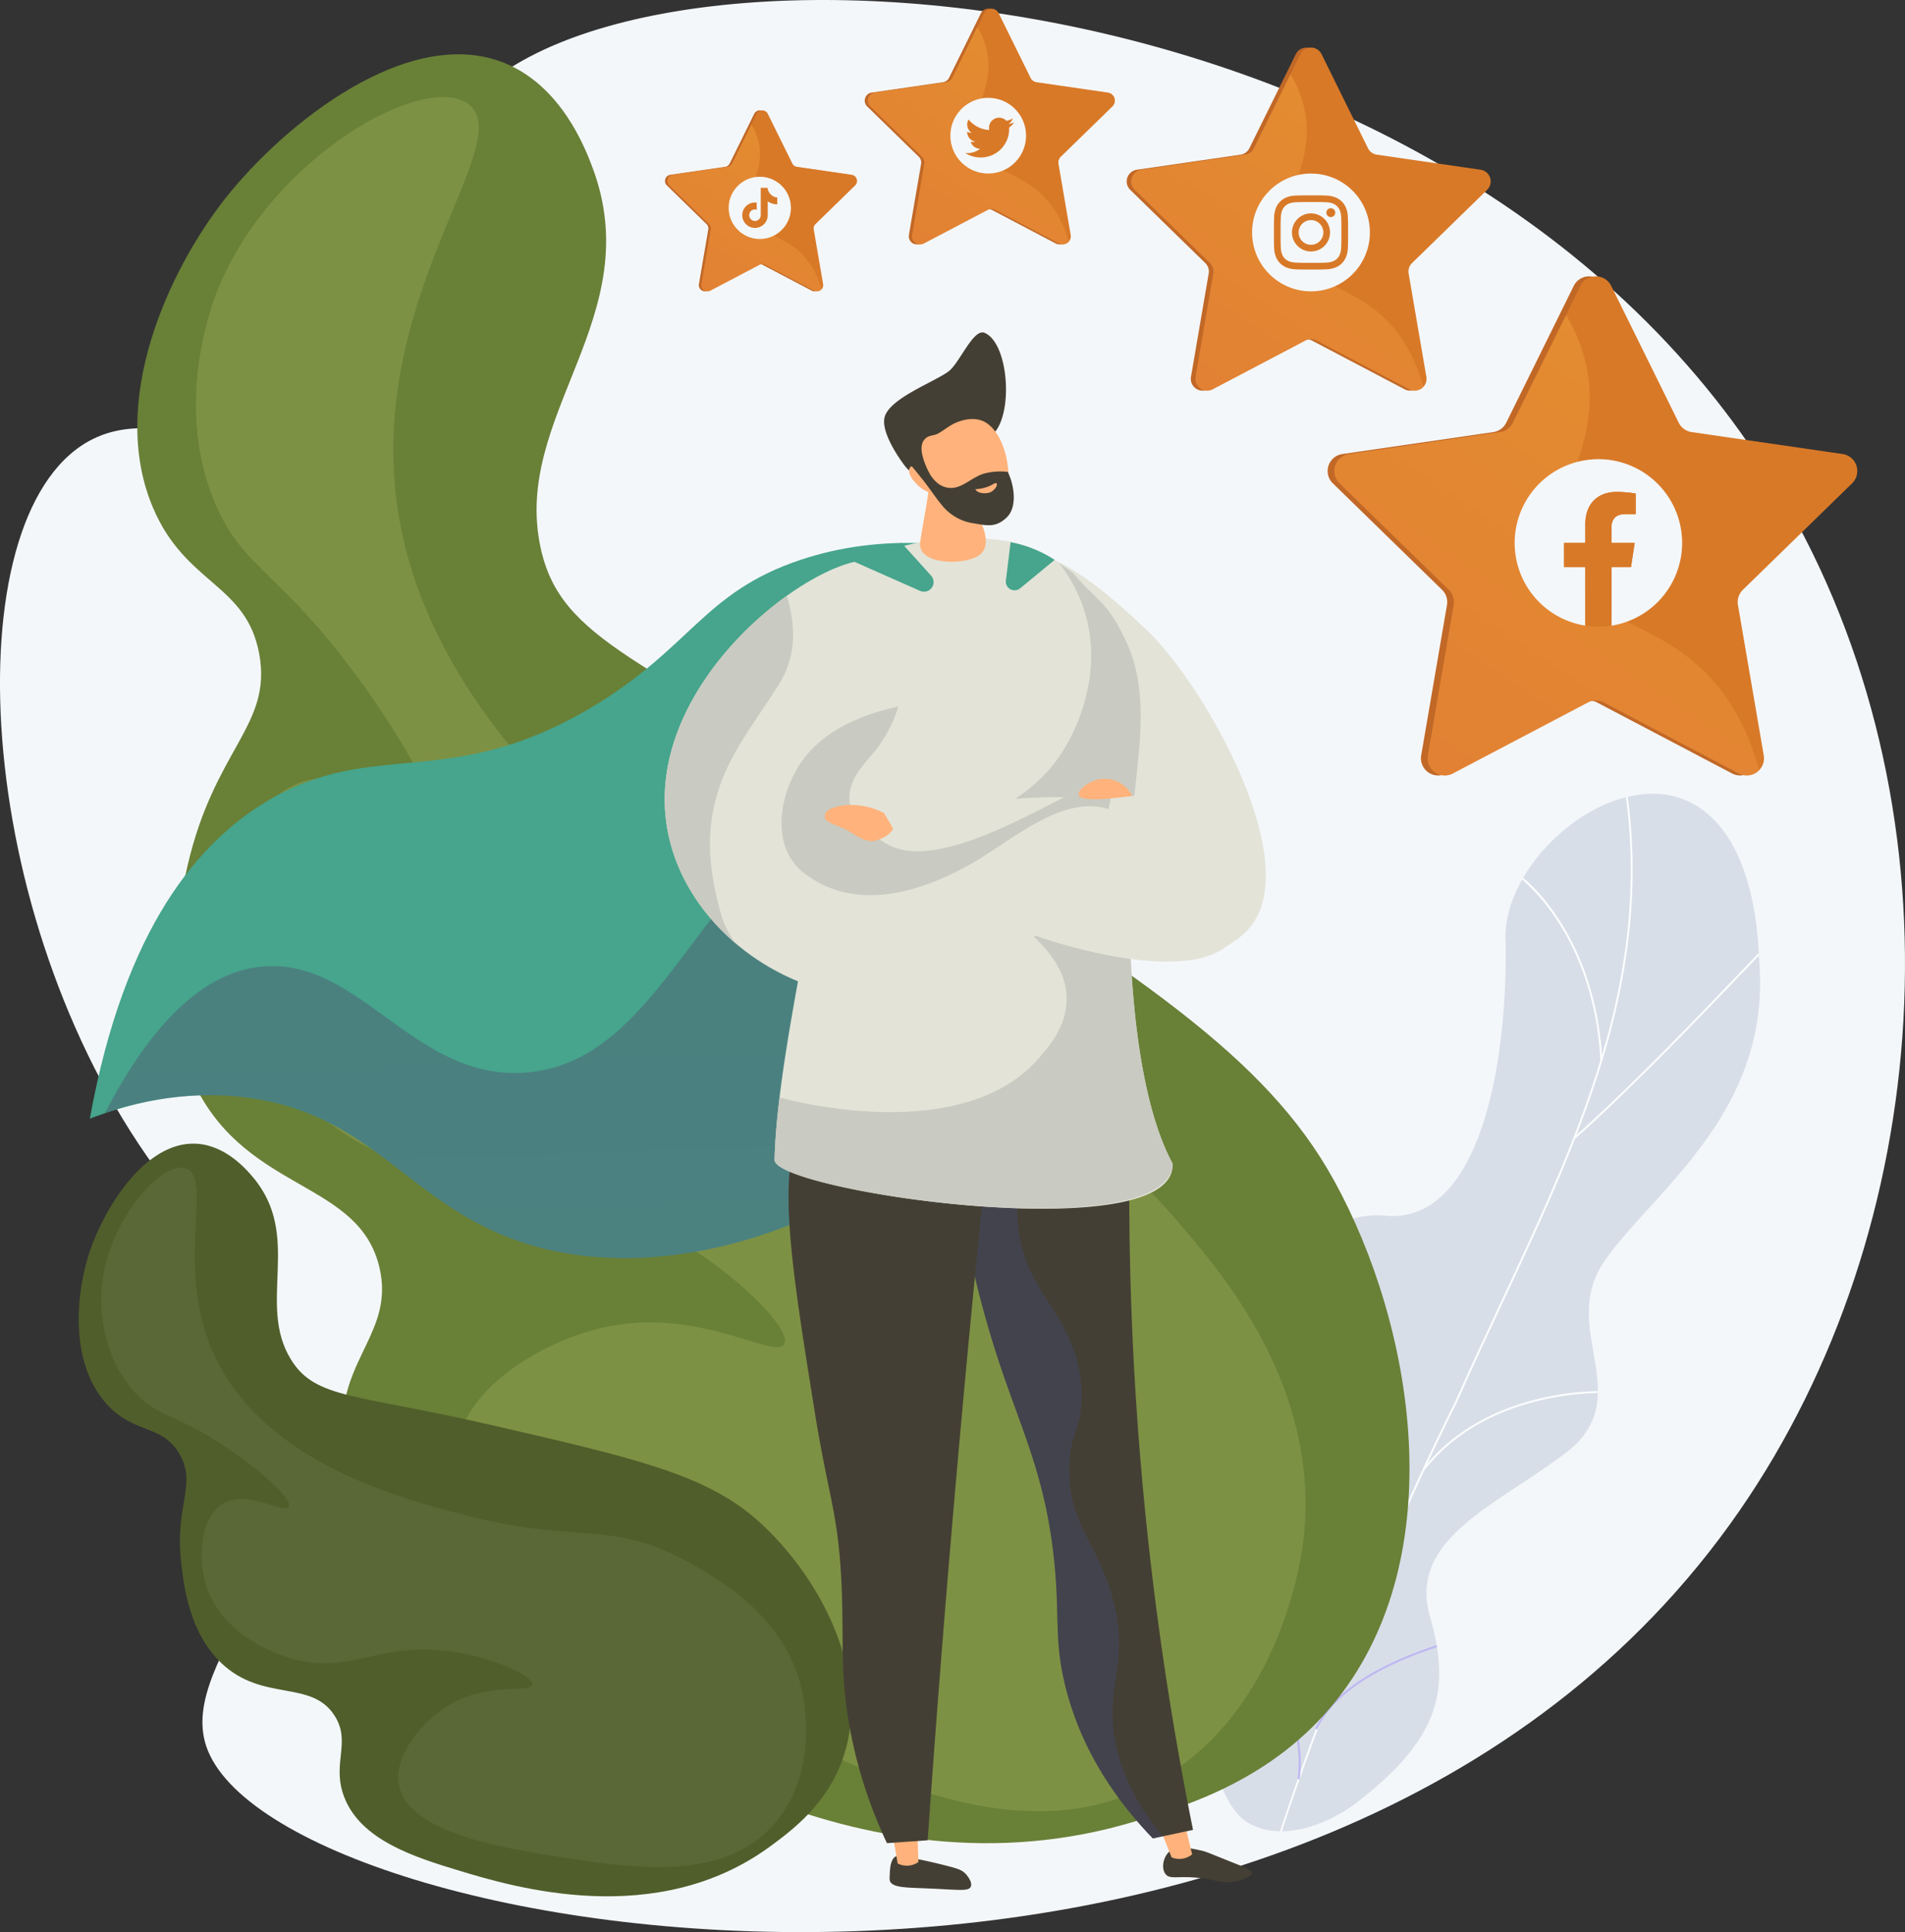 <svg xmlns="http://www.w3.org/2000/svg" xmlns:xlink="http://www.w3.org/1999/xlink" width="503.222" height="510.297" viewBox="0 0 503.222 510.297">
  <rect x="0" y="0" width="503.222" height="510.297" fill="#333333" stroke="none"/>
  <defs>
    <clipPath id="clip-path">
      <path id="Path_9853" data-name="Path 9853" d="M2266.768,1872.382c-8.95,6.347-20.549,9.463-28.319,4.309-5.881-3.9-9.234-15.853-9.388-22.624a40.672,40.672,0,0,1,13.743-29.775c28.407-24.649,14.031-51.171,10.766-66.307-5.456-21.422,1.065-43.248,22.037-41.267,23.31,1.743,31.761-36.225,31.41-71.65-1.373-17.409,17-36.322,33.573-39.278,16.966-3.43,32.138,9.1,33.4,43.635,3.246,40.187-28.09,60.748-40.9,79.3-12.6,18.212,10.011,36.568-11.474,51.566-18.162,13.429-40.14,22.1-34.656,42.089C2292.676,1842.18,2289.6,1855.034,2266.768,1872.382Z" transform="translate(-2229.056 -1605.244)" fill="#d8dee8"/>
    </clipPath>
    <linearGradient id="linear-gradient" x1="0.98" y1="-0.127" x2="-0.236" y2="1.862" gradientUnits="objectBoundingBox">
      <stop offset="0" stop-color="#ffc444"/>
      <stop offset="0.996" stop-color="#f36f56"/>
    </linearGradient>
    <linearGradient id="linear-gradient-5" x1="0.222" y1="-4.198" x2="0.697" y2="3.703" gradientUnits="objectBoundingBox">
      <stop offset="0" stop-color="#311944"/>
      <stop offset="1" stop-color="#6b3976"/>
    </linearGradient>
    <linearGradient id="linear-gradient-6" x1="2.381" y1="0.753" x2="1.325" y2="0.079" gradientUnits="objectBoundingBox">
      <stop offset="0.004" stop-color="#26264f"/>
      <stop offset="1" stop-color="#444b8c"/>
    </linearGradient>
  </defs>
  <g id="Group_7798" data-name="Group 7798" transform="translate(-474.41 -455)">
    <g id="Personal_brand" data-name="Personal brand" transform="translate(474.41 455)">
      <path id="Path_9844" data-name="Path 9844" d="M595.381,485.671c-16.9,24.637,2.916,64.58-22.163,83.109-24.412,18.037-54.4-11.528-77.408,4-34.129,23.032-27.9,128.421,22,193.9,15.006,19.692,27.545,27.355,33.1,49.626,11.924,47.821-29.984,76.269-22.009,99.92,17.957,53.255,294.124,97.942,404.934-62.107,51.753-74.75,59.5-182.689,13.257-264.669C863.538,441.314,633.3,430.39,595.381,485.671Z" transform="translate(-474.41 -455)" fill="#f4f7fa"/>
      <g id="Group_7771" data-name="Group 7771" transform="translate(319.782 209.631)">
        <g id="Group_7770" data-name="Group 7770" style="mix-blend-mode: soft-light;isolation: isolate">
          <path id="Path_9845" data-name="Path 9845" d="M2266.768,1872.382c-8.95,6.347-20.549,9.463-28.319,4.309-5.881-3.9-9.234-15.853-9.388-22.624a40.672,40.672,0,0,1,13.743-29.775c28.407-24.649,14.031-51.171,10.766-66.307-5.456-21.422,1.065-43.248,22.037-41.267,23.31,1.743,31.761-36.225,31.41-71.65-1.373-17.409,17-36.322,33.573-39.278,16.966-3.43,32.138,9.1,33.4,43.635,3.246,40.187-28.09,60.748-40.9,79.3-12.6,18.212,10.011,36.568-11.474,51.566-18.162,13.429-40.14,22.1-34.656,42.089C2292.676,1842.18,2289.6,1855.034,2266.768,1872.382Z" transform="translate(-2229.056 -1605.244)" fill="#d8dee8"/>
          <g id="Group_7769" data-name="Group 7769" clip-path="url(#clip-path)">
            <g id="Group_7768" data-name="Group 7768" transform="translate(10.476 -9.534)">
              <path id="Path_9846" data-name="Path 9846" d="M2329.977,1836.7l-.493-.063c.025-.261,19.587-60.289,46.365-113.732,3.817-8.646,7.887-17.341,11.823-25.75,10.54-22.517,21.438-45.8,28-69.457,7.339-26.442,8.458-50.864,3.422-74.66l.486-.1c5.054,23.876,3.932,48.375-3.429,74.9-6.577,23.7-17.483,47-28.031,69.535-3.935,8.406-8,17.1-11.823,25.75C2350.937,1773.731,2330.358,1834.847,2329.977,1836.7Z" transform="translate(-2321.657 -1552.933)" fill="#fcfdfe"/>
              <path id="Path_9847" data-name="Path 9847" d="M2756.15,1864.58l-.331-.371c15.557-13.868,34.69-33.9,44.971-44.668,8.256-8.645,8.313-8.639,8.6-8.562l-.13.48.065-.24.075.231c-.392.209-3.858,3.839-8.248,8.434C2790.865,1830.654,2771.722,1850.7,2756.15,1864.58Z" transform="translate(-2670.293 -1763.94)" fill="#fcfdfe"/>
              <path id="Path_9848" data-name="Path 9848" d="M2689.682,1767.152c-.92-17.967-6.94-30.377-11.829-37.625-5.405-8.014-10.763-11.821-11.337-11.952l.041-.175-.15-.288c.134-.07.28-.033.607.154,4.486,2.567,21.564,18.554,23.166,49.862Z" transform="translate(-2597.176 -1687.162)" fill="#fcfdfe"/>
              <path id="Path_9849" data-name="Path 9849" d="M2397.034,2294.891l-.526-.122c3.765-16.2,1.888-34.276-5.578-53.731a153.657,153.657,0,0,0-15.692-30.026c-.472-.709-.639-.96-.688-1.073l.493-.218c.037.081.3.482.644.991a154.194,154.194,0,0,1,15.747,30.132C2398.939,2260.4,2400.824,2278.586,2397.034,2294.891Z" transform="translate(-2358.509 -2090.021)" fill="#beb8f2"/>
              <path id="Path_9850" data-name="Path 9850" d="M2537.258,2491.771l-.391-.307c17.557-22.428,49.164-20.624,49.419-20.524l.158.252-.2.224-.053-.24-.048.239C2585.852,2471.369,2554.614,2469.6,2537.258,2491.771Zm48.884-20.841.053.242Z" transform="translate(-2491.245 -2303.575)" fill="#fcfdfe"/>
              <path id="Path_9851" data-name="Path 9851" d="M2299.581,2854.85l-.532-.079c1.051-7.116-.16-19.577-11.9-38.535-.641-1.034-.641-1.034-.6-1.18l.522.135-.261-.067.256-.075c.032.077.269.46.544.9C2299.433,2835.049,2300.646,2847.645,2299.581,2854.85Z" transform="translate(-2286.537 -2585.029)" fill="#beb8f2"/>
              <path id="Path_9852" data-name="Path 9852" d="M2381.344,2857.051l-.5-.206c2.176-5.265,9.555-15.237,34.52-22.868.346-.1.567-.173.647-.2l.192.5c-.084.032-.317.1-.681.215C2390.771,2842.058,2383.484,2851.873,2381.344,2857.051Z" transform="translate(-2363.659 -2600.342)" fill="#beb8f2"/>
            </g>
          </g>
        </g>
      </g>
      <g id="Group_7772" data-name="Group 7772" transform="translate(36.27 14.34)">
        <path id="Path_9854" data-name="Path 9854" d="M936.986,1000.4c13.645-4.12,36.617-11.056,53.336-32.161,30.4-38.37,20.394-98.665-.736-137.056-18.149-32.976-51.82-54.449-119.161-97.394-63.422-40.447-85.1-45.132-90.459-69.753-7.647-35.1,28.667-61.091,13.606-100.7-1.807-4.753-8.014-21.078-22.9-27.253-25.484-10.571-58.518,16.021-74,35.658-14.931,18.942-31.046,53.638-19.079,81.752,8.67,20.369,24.716,19.979,28.065,38.7,3.37,18.838-11.857,24.915-18.983,55.883-2.847,12.372-8.561,37.206,2.332,58.616,14.085,27.684,43.184,24.584,48.422,47.589,3.784,16.621-10.171,23.675-9.914,42.909.339,25.322,24.938,43.951,45.616,59.181C797.481,974.306,863.171,1022.689,936.986,1000.4Z" transform="translate(-673.425 -533.682)" fill="#698037"/>
        <path id="Path_9855" data-name="Path 9855" d="M830.317,597.481c13.543,10.083-27.885,51.7-18.4,108.7,10.2,61.324,73.117,103.036,102.192,122.313,49.606,32.889,71.365,26.957,102.805,63.229,12.444,14.356,38.367,44.263,34.068,84.468-.4,3.735-5.474,45.313-38.265,64.01-37.193,21.208-81.767-3.146-120.174-24.13-23.207-12.68-69.568-38.01-65.317-64.067,2.6-15.929,23.511-28.462,40.482-31.735,24.223-4.671,43.736,8.882,46.041,4.773,2.077-3.7-11.755-18.259-31.011-29.334-38.516-22.153-59.352-7.726-87.827-28.1-3.452-2.469-30.516-22.434-30.121-51.538.227-16.785,9.6-37.048,23.258-40.033,15.453-3.376,29.731,16.8,33.4,13.629,3.505-3.036-7.42-23.332-21.147-41.814-20.17-27.156-29.583-27.767-36.83-44.783-11.056-25.961-1-52.384.5-56.162C778.012,611.507,818.739,588.86,830.317,597.481Z" transform="translate(-742.866 -584.353)" fill="#7d9144"/>
      </g>
      <g id="Group_7773" data-name="Group 7773" transform="translate(20.792 302.045)">
        <path id="Path_9856" data-name="Path 9856" d="M771.263,2297.851c5.577-4.108,14.965-11.023,19.184-23.409,7.67-22.516-6.727-48.494-22.651-62.631-13.679-12.144-32.591-16.492-70.415-25.191-35.623-8.193-46.31-6.809-52.774-17.209-9.216-14.825,3.179-32.638-10.166-48.322-1.6-1.882-7.1-8.346-14.923-8.749-13.389-.691-24.184,16.863-28.074,28.374-3.752,11.1-5.481,29.613,4.575,40.536,7.286,7.914,14.569,5.123,19.151,13.15,4.61,8.076-1.372,13.337.407,28.677.711,6.128,2.138,18.429,10.611,26.458,10.956,10.382,23.775,4.225,29.918,13.9,4.439,6.994-.8,12.5,2.447,21.26,4.278,11.538,18.574,16.063,30.521,19.669C703.142,2308.616,741.1,2320.073,771.263,2297.851Z" transform="translate(-588.497 -2112.32)" fill="#505e2b"/>
        <path id="Path_9857" data-name="Path 9857" d="M643.391,2147.362c7.842,2.412-4.349,28.213,9.272,52.765,14.655,26.416,50.253,35.271,66.7,39.363,28.067,6.982,37.064.723,57.364,12.212,8.034,4.547,24.773,14.019,29.35,33.127.425,1.775,4.871,21.638-7.1,35.537-13.576,15.766-37.95,11.872-58.951,8.518-12.69-2.027-38.04-6.076-40.337-18.7-1.4-7.716,6.13-16.86,13.368-21.121,10.33-6.083,21.471-3.054,21.857-5.311.348-2.033-8.355-6.446-18.975-8.382-21.241-3.872-28.432,6.126-44.787,1.434-1.982-.569-17.624-5.3-22.182-18.693-2.629-7.722-1.639-18.524,4.131-22.115,6.525-4.062,16.348,2.853,17.51.8,1.11-1.961-7.2-9.475-16.49-15.7-13.656-9.149-18.066-7.9-24.154-14.508-9.288-10.086-8.988-23.821-8.917-25.794C621.727,2162.3,636.686,2145.3,643.391,2147.362Z" transform="translate(-615.107 -2140.836)" fill="#fff" opacity="0.06" style="mix-blend-mode: screen;isolation: isolate"/>
      </g>
      <g id="Group_7782" data-name="Group 7782" transform="translate(175.661 2.288)">
        <g id="Group_7775" data-name="Group 7775" transform="translate(175.037 70.691)">
          <path id="Path_9858" data-name="Path 9858" d="M2471.833,857.969l17.832,36.132a4.535,4.535,0,0,0,3.415,2.481l39.874,5.794a4.536,4.536,0,0,1,2.514,7.737l-28.853,28.125a4.535,4.535,0,0,0-1.3,4.015l6.811,39.713a4.536,4.536,0,0,1-6.581,4.781L2469.877,968a4.536,4.536,0,0,0-4.221,0l-35.664,18.75a4.536,4.536,0,0,1-6.581-4.781l6.811-39.713a4.534,4.534,0,0,0-1.3-4.015l-28.853-28.125a4.536,4.536,0,0,1,2.514-7.737l39.874-5.794a4.535,4.535,0,0,0,3.415-2.481l17.832-36.132A4.536,4.536,0,0,1,2471.833,857.969Z" transform="translate(-2398.689 -855.441)" fill="#c16827"/>
          <path id="Path_9859" data-name="Path 9859" d="M2481.55,857.969l17.832,36.132a4.535,4.535,0,0,0,3.415,2.481l39.874,5.794a4.536,4.536,0,0,1,2.514,7.737l-28.853,28.125a4.536,4.536,0,0,0-1.3,4.015l6.812,39.713a4.536,4.536,0,0,1-6.581,4.781L2479.593,968a4.536,4.536,0,0,0-4.221,0l-35.664,18.75a4.536,4.536,0,0,1-6.581-4.781l6.811-39.713a4.536,4.536,0,0,0-1.3-4.015l-28.853-28.125a4.536,4.536,0,0,1,2.514-7.737l39.874-5.794a4.535,4.535,0,0,0,3.415-2.481l17.832-36.132A4.536,4.536,0,0,1,2481.55,857.969Z" transform="translate(-2406.634 -855.441)" fill="#d87928"/>
          <g id="Group_7774" data-name="Group 7774" transform="translate(1.771 10.218)" opacity="0.3" style="mix-blend-mode: multiply;isolation: isolate">
            <path id="Path_9860" data-name="Path 9860" d="M2505.573,1005.1c-13.686-13.014-29.1-12.289-35.326-27.328-6.974-16.852,7.876-28.648,5.332-49.323a43.279,43.279,0,0,0-5.959-16.944l-14.037,28.443a4.536,4.536,0,0,1-3.415,2.481l-39.874,5.794a4.535,4.535,0,0,0-2.514,7.736l28.853,28.125a4.536,4.536,0,0,1,1.3,4.015l-6.811,39.713a4.536,4.536,0,0,0,6.581,4.781l35.664-18.75a4.536,4.536,0,0,1,4.221,0l35.665,18.75a4.506,4.506,0,0,0,5.375-.866C2517.093,1018.766,2511.319,1010.562,2505.573,1005.1Z" transform="translate(-2408.405 -911.504)" fill="url(#linear-gradient)"/>
          </g>
        </g>
        <g id="Group_7777" data-name="Group 7777" transform="translate(121.96 10.289)">
          <path id="Path_9861" data-name="Path 9861" d="M2157.725,525.753l12.255,24.832a3.116,3.116,0,0,0,2.347,1.705l27.4,3.982a3.117,3.117,0,0,1,1.728,5.317l-19.829,19.329a3.117,3.117,0,0,0-.9,2.759l4.681,27.293a3.117,3.117,0,0,1-4.523,3.286l-24.51-12.886a3.118,3.118,0,0,0-2.9,0l-24.51,12.886a3.117,3.117,0,0,1-4.523-3.286l4.681-27.293a3.117,3.117,0,0,0-.9-2.759L2108.4,561.588a3.117,3.117,0,0,1,1.728-5.317l27.4-3.982a3.118,3.118,0,0,0,2.347-1.705l12.255-24.832A3.117,3.117,0,0,1,2157.725,525.753Z" transform="translate(-2107.457 -524.015)" fill="#c16827"/>
          <path id="Path_9862" data-name="Path 9862" d="M2164.4,525.753l12.255,24.832a3.116,3.116,0,0,0,2.347,1.705l27.4,3.982a3.117,3.117,0,0,1,1.728,5.317l-19.829,19.329a3.117,3.117,0,0,0-.9,2.759l4.681,27.293a3.117,3.117,0,0,1-4.523,3.286l-24.51-12.886a3.117,3.117,0,0,0-2.9,0l-24.51,12.886a3.117,3.117,0,0,1-4.523-3.286l4.681-27.293a3.117,3.117,0,0,0-.9-2.759l-19.829-19.329a3.117,3.117,0,0,1,1.728-5.317l27.4-3.982a3.116,3.116,0,0,0,2.347-1.705l12.255-24.832A3.117,3.117,0,0,1,2164.4,525.753Z" transform="translate(-2112.917 -524.015)" fill="#d87928"/>
          <g id="Group_7776" data-name="Group 7776" transform="translate(1.217 7.022)" opacity="0.3" style="mix-blend-mode: multiply;isolation: isolate">
            <path id="Path_9863" data-name="Path 9863" d="M2180.912,626.867c-9.406-8.944-20-8.445-24.278-18.781-4.793-11.581,5.413-19.688,3.664-33.9a29.743,29.743,0,0,0-4.1-11.644l-9.647,19.547a3.117,3.117,0,0,1-2.347,1.705l-27.4,3.982a3.117,3.117,0,0,0-1.728,5.317l19.829,19.329a3.118,3.118,0,0,1,.9,2.759l-4.681,27.292a3.117,3.117,0,0,0,4.523,3.286l24.51-12.886a3.118,3.118,0,0,1,2.9,0l24.51,12.886a3.1,3.1,0,0,0,3.694-.6C2188.828,636.26,2184.861,630.622,2180.912,626.867Z" transform="translate(-2114.134 -562.545)" fill="url(#linear-gradient)"/>
          </g>
        </g>
        <g id="Group_7779" data-name="Group 7779" transform="translate(52.76)">
          <path id="Path_9864" data-name="Path 9864" d="M1762.3,468.751l8.422,17.065a2.142,2.142,0,0,0,1.613,1.172l18.833,2.736a2.142,2.142,0,0,1,1.188,3.654l-13.627,13.283a2.142,2.142,0,0,0-.616,1.9l3.217,18.757a2.142,2.142,0,0,1-3.108,2.258l-16.844-8.856a2.143,2.143,0,0,0-1.994,0l-16.844,8.856a2.142,2.142,0,0,1-3.108-2.258l3.217-18.757a2.143,2.143,0,0,0-.616-1.9l-13.627-13.283a2.142,2.142,0,0,1,1.187-3.654l18.833-2.736a2.143,2.143,0,0,0,1.613-1.172l8.422-17.065A2.142,2.142,0,0,1,1762.3,468.751Z" transform="translate(-1727.757 -467.557)" fill="#c16827"/>
          <path id="Path_9865" data-name="Path 9865" d="M1766.893,468.751l8.422,17.065a2.143,2.143,0,0,0,1.613,1.172l18.833,2.736a2.142,2.142,0,0,1,1.187,3.654l-13.627,13.283a2.142,2.142,0,0,0-.616,1.9l3.217,18.757a2.142,2.142,0,0,1-3.108,2.258l-16.845-8.856a2.143,2.143,0,0,0-1.994,0l-16.844,8.856a2.142,2.142,0,0,1-3.108-2.258l3.217-18.757a2.142,2.142,0,0,0-.616-1.9L1733,493.379a2.142,2.142,0,0,1,1.187-3.654l18.833-2.736a2.142,2.142,0,0,0,1.613-1.172l8.422-17.065A2.142,2.142,0,0,1,1766.893,468.751Z" transform="translate(-1731.51 -467.557)" fill="#d87928"/>
          <g id="Group_7778" data-name="Group 7778" transform="translate(0.836 4.826)" opacity="0.3" style="mix-blend-mode: multiply;isolation: isolate">
            <path id="Path_9866" data-name="Path 9866" d="M1778.239,538.241c-6.464-6.146-13.745-5.8-16.685-12.907-3.294-7.959,3.72-13.531,2.519-23.3a20.44,20.44,0,0,0-2.815-8l-6.63,13.434a2.142,2.142,0,0,1-1.613,1.172l-18.833,2.736a2.142,2.142,0,0,0-1.187,3.654l13.627,13.284a2.142,2.142,0,0,1,.616,1.9l-3.217,18.757a2.142,2.142,0,0,0,3.108,2.258l16.844-8.856a2.143,2.143,0,0,1,1.994,0l16.845,8.856a2.128,2.128,0,0,0,2.538-.409A26.31,26.31,0,0,0,1778.239,538.241Z" transform="translate(-1732.346 -494.036)" fill="url(#linear-gradient)"/>
          </g>
        </g>
        <g id="Group_7781" data-name="Group 7781" transform="translate(0 26.859)">
          <path id="Path_9867" data-name="Path 9867" d="M1464.783,615.849l6.466,13.1a1.644,1.644,0,0,0,1.238.9l14.458,2.1a1.644,1.644,0,0,1,.911,2.805l-10.462,10.2a1.645,1.645,0,0,0-.473,1.456l2.47,14.4a1.645,1.645,0,0,1-2.386,1.734l-12.931-6.8a1.645,1.645,0,0,0-1.531,0l-12.931,6.8a1.645,1.645,0,0,1-2.386-1.734l2.47-14.4a1.644,1.644,0,0,0-.473-1.456l-10.462-10.2a1.645,1.645,0,0,1,.911-2.805l14.457-2.1a1.644,1.644,0,0,0,1.239-.9l6.466-13.1A1.644,1.644,0,0,1,1464.783,615.849Z" transform="translate(-1438.262 -614.932)" fill="#c16827"/>
          <path id="Path_9868" data-name="Path 9868" d="M1468.307,615.849l6.466,13.1a1.643,1.643,0,0,0,1.238.9l14.458,2.1a1.645,1.645,0,0,1,.911,2.805l-10.462,10.2a1.645,1.645,0,0,0-.473,1.456l2.47,14.4a1.645,1.645,0,0,1-2.386,1.734l-12.931-6.8a1.645,1.645,0,0,0-1.531,0l-12.931,6.8a1.645,1.645,0,0,1-2.386-1.734l2.47-14.4a1.644,1.644,0,0,0-.473-1.456l-10.462-10.2a1.645,1.645,0,0,1,.911-2.805l14.457-2.1a1.645,1.645,0,0,0,1.239-.9l6.466-13.1A1.645,1.645,0,0,1,1468.307,615.849Z" transform="translate(-1441.144 -614.932)" fill="#d87928"/>
          <g id="Group_7780" data-name="Group 7780" transform="translate(0.642 3.705)" opacity="0.3" style="mix-blend-mode: multiply;isolation: isolate">
            <path id="Path_9869" data-name="Path 9869" d="M1477.017,669.2c-4.962-4.719-10.552-4.456-12.808-9.908-2.529-6.11,2.856-10.387,1.933-17.884a15.688,15.688,0,0,0-2.161-6.143l-5.089,10.313a1.646,1.646,0,0,1-1.239.9l-14.457,2.1a1.645,1.645,0,0,0-.911,2.805l10.462,10.2a1.645,1.645,0,0,1,.473,1.456l-2.47,14.4a1.645,1.645,0,0,0,2.386,1.734l12.931-6.8a1.645,1.645,0,0,1,1.531,0l12.931,6.8a1.635,1.635,0,0,0,1.949-.314A20.2,20.2,0,0,0,1477.017,669.2Z" transform="translate(-1441.786 -635.26)" fill="url(#linear-gradient)"/>
          </g>
        </g>
      </g>
      <g id="Group_7788" data-name="Group 7788" transform="translate(23.732 87.798)">
        <path id="Path_9870" data-name="Path 9870" d="M604.625,1393.847c9.261-51.087,29.133-73.125,46.466-83.638,28.285-17.157,47.927-2.483,85.7-24.781,26.553-15.673,29.755-30.541,55.521-39.149,21.522-7.19,42.1-4.438,56.53-.774,23.989,67.681,5.851,136.083-38.395,165.552-21.886,14.577-61.616,27.258-95.34,14.112-27.055-10.546-36.883-32.506-68.494-36.828C629.142,1385.95,614.12,1390.2,604.625,1393.847Z" transform="translate(-604.625 -1186.194)" fill="#46a58c"/>
        <g id="Group_7783" data-name="Group 7783" transform="translate(3.962 94.474)" opacity="0.3" style="mix-blend-mode: multiply;isolation: isolate">
          <path id="Path_9871" data-name="Path 9871" d="M797.334,1502.394c-20.83,23.051-32.792,51.37-59.373,53.693-30.049,2.626-44.34-30.981-70.731-27.879-11.079,1.3-25.6,9.231-40.863,38.663A83.363,83.363,0,0,1,664.4,1562.8c31.61,4.323,41.439,26.282,68.493,36.828,33.724,13.146,73.455.465,95.341-14.112,36.552-24.345,55.283-75.26,47.169-130.388C836.344,1467.312,812.588,1485.512,797.334,1502.394Z" transform="translate(-626.367 -1455.124)" fill="url(#linear-gradient-5)"/>
        </g>
        <path id="Path_9872" data-name="Path 9872" d="M1765.1,3145.014c-1.107,1.018-1.177,3.4-1.223,4.949a3.829,3.829,0,0,0,.062,1.281c.671,1.744,4.132,1.721,9.575,1.944,8.6.353,11.186.87,11.778-.443.554-1.23-1.082-3.09-1.266-3.295-.989-1.1-2.142-1.453-4.365-2.038-4.114-1.082-6.883-1.642-7.722-1.812C1766.7,3144.54,1765.823,3144.346,1765.1,3145.014Z" transform="translate(-1552.59 -2742.242)" fill="#443f34"/>
        <path id="Path_9873" data-name="Path 9873" d="M1773.108,3099.693l.335,9.791a5.3,5.3,0,0,1-5.476.381l-1.687-9.7Z" transform="translate(-1554.57 -2705.498)" fill="#ffb27b"/>
        <path id="Path_9874" data-name="Path 9874" d="M2161.726,3133.805c-1.479,1.468-1.949,4.291-.809,5.755,1.12,1.439,2.97.5,8.053.927,5.444.454,6.8,1.818,10.559.993,1.519-.333,4.217-1.2,4.224-2.268.005-.754-1.321-1.214-5.736-2.96-6.268-2.479-6.233-2.594-7.576-2.891C2167.067,3132.617,2163.679,3131.868,2161.726,3133.805Z" transform="translate(-1876.765 -2732.387)" fill="#443f34"/>
        <path id="Path_9875" data-name="Path 9875" d="M2159.6,3091.553l2.25,9.244a5.3,5.3,0,0,1-5.432.8l-3.59-9.047Z" transform="translate(-1870.666 -2698.842)" fill="#ffb27b"/>
        <path id="Path_9876" data-name="Path 9876" d="M1895.031,1991.132a853.52,853.52,0,0,0,16.148,203.339l-10.619,2.257c-8.412-8.728-18.886-22.318-23.294-40.97-2.736-11.576-1.308-17.373-2.681-31.5-2.186-22.5-8.4-34.561-14.514-52.938-5.491-16.514-11.735-40.652-14.069-72.6Z" transform="translate(-1619.762 -1798.971)" fill="#443f34"/>
        <path id="Path_9877" data-name="Path 9877" d="M1890.143,2148.516c-3.9-15.435-11.406-19.517-11.674-34.086-.189-10.306,3.514-11.148,3.269-21.012-.373-14.962-9.138-22.808-13.541-32.219-4.651-9.94-6.433-25.906,6.1-52.463l-28.3,4.379c2.333,31.945,8.577,56.084,14.069,72.6,6.111,18.377,12.328,30.437,14.514,52.938,1.373,14.132-.055,19.93,2.681,31.505,4.408,18.651,14.882,32.242,23.294,40.97l2.7-.574c-9.094-10.854-12.3-20.548-13.119-28.414C1888.815,2169.339,1894.072,2164.079,1890.143,2148.516Z" transform="translate(-1619.762 -1813.366)" opacity="0.3" fill="url(#linear-gradient-6)" style="mix-blend-mode: multiply;isolation: isolate"/>
        <path id="Path_9878" data-name="Path 9878" d="M1672.648,1977.943q-6.319,58.158-11.568,118.529-3.922,45.3-7,89.471l-10.764.75a124.7,124.7,0,0,1-9.615-29.378c-2.991-15.465-1.626-24.481-2.45-40.388-.926-17.84-3.44-21.85-7.064-44.487-7.355-45.94-11.033-68.911.632-82.454C1628.6,1985.589,1640.318,1974.678,1672.648,1977.943Z" transform="translate(-1432.758 -1787.695)" fill="#443f34"/>
        <g id="Group_7787" data-name="Group 7787" transform="translate(151.85)">
          <g id="Group_7786" data-name="Group 7786">
            <path id="Path_9879" data-name="Path 9879" d="M1985.445,1259.9c9.5,2.87,21.644,14.043,28,20.169,14.652,14.128,42.16,61.8,26.133,78.818-10.9,11.581-30.066,6.715-38.514-4.962-6.214-8.588-2.451-16.4-1.143-31.866C2001.325,1305.418,1995.363,1276.335,1985.445,1259.9Z" transform="translate(-1885.642 -1201.003)" fill="#e3e3d8"/>
            <path id="Path_9880" data-name="Path 9880" d="M1675.9,1243.9c6.546,7.774,8.843,7.125,13.945,17.828,7.686,16.125,2.025,34.556,1.218,54.417-.885,21.786-.015,62.338,10.936,83.293a1.492,1.492,0,0,1,.276.988c-.335,22.218-105.311,6.653-105.145-1.461.826-40.293,27.072-128.535,20.571-157.72,2.951-.053,8.79-3.135,11.166-3.8a69.382,69.382,0,0,1,29.041-2.02,29.724,29.724,0,0,1,7.875,2.28C1669.968,1239.31,1672.664,1241.7,1675.9,1243.9Z" transform="translate(-1568.101 -1180.421)" fill="#e3e3d8"/>
            <g id="Group_7785" data-name="Group 7785" transform="translate(57.951)">
              <path id="Path_9881" data-name="Path 9881" d="M1810.885,1116.553c.138,6.764-2.081,16.511-2.956,22.577s11.523,6.321,15.575,3.508c3.721-2.583.92-9.587-2.67-13.263S1814.552,1120.316,1810.885,1116.553Z" transform="translate(-1798.394 -1083.783)" fill="#ffb27b"/>
              <g id="Group_7784" data-name="Group 7784">
                <path id="Path_9882" data-name="Path 9882" d="M1784.986,963.2c4.984-5.767,3.615-23.641-2.595-26.334-3.011-1.306-6.677,8.1-9.6,10.214-3.932,2.842-15.1,6.924-16.759,11.778-1.254,3.66,3.164,10.295,4.9,12.646,1.959,2.661,2.011,1.653,4.171,3.437,3,2.473,6.926,5.311,10.01,8.123a43.752,43.752,0,0,1,.686-5.72,54.487,54.487,0,0,1,3.92-8.9C1780.508,967.077,1784.375,963.909,1784.986,963.2Z" transform="translate(-1755.807 -936.745)" fill="#443f34"/>
                <path id="Path_9883" data-name="Path 9883" d="M1798.309,1082.1c4.9,3.437,7.7,8.049,15.4,5.508,6.894-2.275,5.682-20.1-1.457-24.432-2.382-1.446-5.513-1-8.072.153-1.511.682-3.013,1.955-4.505,2.771-1.376.753-2.693.244-3.826,1.9-1.417,2.068.352,6.612,1.616,8.753a8.012,8.012,0,0,0-2.761-1.5c-.7-.118-2.028-1.079-2.533-.023-.824,1.726,1.84,4.441,3.332,5.5A18.756,18.756,0,0,0,1798.309,1082.1Z" transform="translate(-1785.415 -1039.391)" fill="#ffb27b"/>
                <path id="Path_9884" data-name="Path 9884" d="M1789.6,1087.668c1.045.428-.437,2.45.063,4.185.969,3.368,2.907,9.422,8,9.342,3.013-.047,5.76-3.116,8.825-3.855a17.026,17.026,0,0,1,6.019-.386c1.74,3.532,2.582,9.347-.315,12.075-3.12,2.937-5.56,1.961-9.373,1.4a13.163,13.163,0,0,1-7.419-4.325c-1.949-2.291-3.488-4.766-5.442-7.19-1.079-1.338-2.394-3.019-3.639-4.408a8.8,8.8,0,0,1-1.137-1.507C1785.907,1092.085,1788.085,1087.048,1789.6,1087.668Z" transform="translate(-1779.829 -1060.12)" fill="#443f34"/>
                <path id="Path_9885" data-name="Path 9885" d="M1893.333,1155.115a9.932,9.932,0,0,1-4.646,1.477c-.077.011-.438-.077-.267.194.643,1.019,2.842,1.1,3.89.639.744-.328,1.925-1.45,1.67-2.279C1893.872,1154.8,1893.489,1155.17,1893.333,1155.115Z" transform="translate(-1864.214 -1115.219)" fill="#ffb27b"/>
              </g>
            </g>
            <path id="Path_9886" data-name="Path 9886" d="M1666.691,1401.93c2.818-3.182,7.3-8.242,7.565-15.307.684-18.163-27.411-25.235-26.305-40.016.859-11.489,18.057-10.194,27.844-30.586,1.68-3.5,7.828-16.808,3.37-31.878a40.022,40.022,0,0,0-6.892-13.267c1.208.851,2.38,1.73,3.633,2.581,6.546,7.775,8.843,7.125,13.945,17.828,7.686,16.125,2.025,34.556,1.219,54.416-.885,21.786-.015,62.338,10.935,83.293a1.56,1.56,0,0,1,.276.988c-2.449,22.085-105.311,6.653-105.144-1.461.1-4.858.572-10.418,1.308-16.483C1602.09,1413.045,1646.516,1424.711,1666.691,1401.93Z" transform="translate(-1568.101 -1209.982)" fill="#c9cac1"/>
            <path id="Path_9887" data-name="Path 9887" d="M1825.934,1592.327c5.743-.288,1.776-3.76,3.515-3.255,1.089.316,27.735,26.514,19.338,40.335-8.008,13.181-41.274,4.243-53,.063-6.515-2.323-25.862-9.518-37.613-28.232-1.056-1.682-1.847-3.132-2.372-4.142,25.68-3.368,37.979-4.176,44.42-4.211C1804.359,1592.862,1808.528,1593.2,1825.934,1592.327Z" transform="translate(-1697.855 -1470.145)" fill="#e3e3d8"/>
            <path id="Path_9888" data-name="Path 9888" d="M1556.2,1325.839c-.724,5.785-3.713,23.643-18.793,38.277-3,2.91-23.338,21.983-51.855,17.176-22.283-3.756-42.127-20.826-46.714-42.146-8.955-41.622,44.227-78.34,56.441-72.044,8.2,4.227,10.538,34.336-1.732,49.552-2.667,3.307-7.625,7.9-6.857,13.658.738,5.533,6.339,9.026,9.512,10.946,14.965,9.055,47.752-14.316,56.425-16.234C1553.252,1325.005,1553.723,1324.412,1556.2,1325.839Z" transform="translate(-1437.827 -1206.317)" fill="#e3e3d8"/>
            <path id="Path_9889" data-name="Path 9889" d="M1615.143,1490.068c5.168-5.235,11.155-7.991,17.886-10.061,1.681-.455,3.363-.877,5.026-1.311a35.9,35.9,0,0,1-6,11.567c-2.667,3.307-7.625,7.9-6.857,13.658.738,5.533,6.339,9.026,9.512,10.946,14.965,9.055,47.751-14.316,56.425-16.234.625-.019,1.1-.612,3.573.814-.181,1.45-.506,3.66-1.127,6.387-12.306-3.94-25.656,8.405-36.3,14.441-13.676,7.736-30.694,12.738-44.028,2.52C1603.259,1515.311,1606.883,1498.658,1615.143,1490.068Z" transform="translate(-1576.332 -1379.926)" fill="#c9cac1"/>
            <path id="Path_9890" data-name="Path 9890" d="M1470.1,1318.346c2.333,7.844,2.615,15.789-2.061,23.366-6.739,10.681-14.267,19.6-17.007,31.552-2.455,10.147-.97,20.132,1.948,30.059a22.325,22.325,0,0,0,3.766,6.99c-8.924-7.531-15.507-17.525-17.908-28.685C1433.2,1355.416,1452.2,1331.149,1470.1,1318.346Z" transform="translate(-1437.827 -1248.8)" fill="#c9cac1"/>
            <path id="Path_9891" data-name="Path 9891" d="M1687.926,1627.661c-.712,1.7-4.227,3.446-5.933,3.248-2.86-.332-4.879-2.28-6.673-3.13-1.6-.759-5.179-1.788-5.393-3.061-.406-2.409,3.5-3.088,5.794-3.32a19.078,19.078,0,0,1,9.834,2.121C1686.348,1624.913,1687.238,1626.28,1687.926,1627.661Z" transform="translate(-1627.603 -1496.568)" fill="#ffb27b"/>
            <path id="Path_9892" data-name="Path 9892" d="M2052,1588.095c-11.223,1.576-13.818.8-14.129-.187-.4-1.262,2.627-3.816,5.857-4.255A8.237,8.237,0,0,1,2052,1588.095Z" transform="translate(-1928.486 -1465.698)" fill="#ffb27b"/>
          </g>
        </g>
        <path id="Path_9893" data-name="Path 9893" d="M1708.2,1241.788l-16.263,3.3,21.166,9.367a2.535,2.535,0,0,0,2.907-4.017Z" transform="translate(-1493.78 -1186.194)" fill="#46a58c"/>
        <path id="Path_9894" data-name="Path 9894" d="M1933.541,1240.8a32.362,32.362,0,0,1,11.636,4.664l-9.126,7.513a2.309,2.309,0,0,1-3.759-2.065Z" transform="translate(-1690.311 -1185.39)" fill="#46a58c"/>
      </g>
    </g>
    <g id="Group_7789" data-name="Group 7789" transform="translate(874.522 576.274)">
      <path id="Path_9895" data-name="Path 9895" d="M2714.062,1142.547a22.118,22.118,0,1,0-25.573,21.849V1148.94h-5.616v-6.393h5.616v-4.873c0-5.543,3.3-8.605,8.354-8.605a34.008,34.008,0,0,1,4.951.432v5.443H2699c-2.748,0-3.6,1.7-3.6,3.454v4.149h6.134l-.98,6.393H2695.4V1164.4A22.122,22.122,0,0,0,2714.062,1142.547Z" transform="translate(-2669.827 -1120.429)" fill="#f4f7fa"/>
      <path id="Path_9896" data-name="Path 9896" d="M2759.091,1187.706l.981-6.393h-6.134v-4.149c0-1.749.856-3.454,3.6-3.454h2.789v-5.443a34.017,34.017,0,0,0-4.951-.432c-5.052,0-8.354,3.062-8.354,8.605v4.873h-5.616v6.393h5.616v15.456a22.351,22.351,0,0,0,6.912,0v-15.456Z" transform="translate(-2728.364 -1159.195)" fill="#d87928"/>
    </g>
    <g id="Group_7792" data-name="Group 7792" transform="translate(725.458 480.837)">
      <circle id="Ellipse_279" data-name="Ellipse 279" cx="9.998" cy="9.998" r="9.998" transform="translate(0 0)" fill="#f4f7fa"/>
      <g id="Group_7791" data-name="Group 7791" transform="translate(3.908 5.24)">
        <g id="Group_7790" data-name="Group 7790">
          <path id="Path_9897" data-name="Path 9897" d="M1877.428,636.034a7.5,7.5,0,0,0,7.554-7.554c0-.115,0-.229-.007-.343a5.4,5.4,0,0,0,1.324-1.375,5.3,5.3,0,0,1-1.525.418,2.663,2.663,0,0,0,1.167-1.469,5.326,5.326,0,0,1-1.686.644,2.657,2.657,0,0,0-4.524,2.421,7.538,7.538,0,0,1-5.472-2.774,2.658,2.658,0,0,0,.822,3.544,2.637,2.637,0,0,1-1.2-.332c0,.011,0,.022,0,.034a2.656,2.656,0,0,0,2.13,2.6,2.648,2.648,0,0,1-1.2.046,2.657,2.657,0,0,0,2.48,1.844,5.327,5.327,0,0,1-3.3,1.137,5.423,5.423,0,0,1-.633-.037,7.517,7.517,0,0,0,4.07,1.192" transform="translate(-1873.358 -625.517)" fill="#d87928"/>
        </g>
      </g>
    </g>
    <g id="Group_7795" data-name="Group 7795" transform="translate(805.163 500.833)">
      <circle id="Ellipse_280" data-name="Ellipse 280" cx="15.558" cy="15.558" r="15.558" transform="translate(0 0)" fill="#f4f7fa"/>
      <g id="Group_7794" data-name="Group 7794" transform="translate(5.762 5.762)">
        <g id="Group_7793" data-name="Group 7793">
          <path id="Path_9898" data-name="Path 9898" d="M2330.664,739.868c2.616,0,2.926.01,3.959.057a5.423,5.423,0,0,1,1.819.337,3.242,3.242,0,0,1,1.859,1.859,5.427,5.427,0,0,1,.337,1.819c.047,1.033.057,1.343.057,3.958s-.01,2.925-.057,3.958a5.427,5.427,0,0,1-.337,1.819,3.244,3.244,0,0,1-1.859,1.859,5.428,5.428,0,0,1-1.819.337c-1.033.047-1.343.057-3.959.057s-2.925-.01-3.958-.057a5.421,5.421,0,0,1-1.819-.337,3.244,3.244,0,0,1-1.859-1.859,5.414,5.414,0,0,1-.337-1.819c-.047-1.033-.057-1.343-.057-3.958s.01-2.925.057-3.958a5.415,5.415,0,0,1,.337-1.819,3.242,3.242,0,0,1,1.859-1.859,5.417,5.417,0,0,1,1.819-.337c1.033-.047,1.343-.057,3.958-.057m0-1.765c-2.66,0-2.994.011-4.039.059a7.187,7.187,0,0,0-2.378.455,5.007,5.007,0,0,0-2.865,2.865,7.189,7.189,0,0,0-.455,2.378c-.048,1.045-.059,1.378-.059,4.039s.011,2.994.059,4.039a7.189,7.189,0,0,0,.455,2.378,5.008,5.008,0,0,0,2.865,2.865,7.193,7.193,0,0,0,2.378.455c1.045.048,1.378.059,4.039.059s2.994-.011,4.039-.059a7.2,7.2,0,0,0,2.378-.455,5.01,5.01,0,0,0,2.865-2.865,7.2,7.2,0,0,0,.455-2.378c.048-1.045.059-1.379.059-4.039s-.011-2.994-.059-4.039a7.2,7.2,0,0,0-.455-2.378,5.009,5.009,0,0,0-2.865-2.865,7.188,7.188,0,0,0-2.378-.455c-1.045-.048-1.378-.059-4.039-.059Z" transform="translate(-2320.868 -738.103)" fill="#d87928"/>
          <path id="Path_9899" data-name="Path 9899" d="M2352.046,764.252a5.03,5.03,0,1,0,5.031,5.03A5.03,5.03,0,0,0,2352.046,764.252Zm0,8.3a3.265,3.265,0,1,1,3.265-3.265A3.265,3.265,0,0,1,2352.046,772.547Z" transform="translate(-2342.251 -759.487)" fill="#d87928"/>
          <circle id="Ellipse_281" data-name="Ellipse 281" cx="1.176" cy="1.176" r="1.176" transform="translate(13.849 3.391)" fill="#d87928"/>
        </g>
      </g>
    </g>
    <g id="Group_7797" data-name="Group 7797" transform="translate(666.896 501.68)">
      <g id="Group_7796" data-name="Group 7796" transform="translate(0 0)">
        <circle id="Ellipse_282" data-name="Ellipse 282" cx="8.221" cy="8.221" r="8.221" fill="#f4f7fa"/>
      </g>
      <path id="Path_9900" data-name="Path 9900" d="M1559.529,729.76c0-.048,0-.05-.051-.049a2.266,2.266,0,0,1-.358-.031,3,3,0,0,1-2.062-1.994,3.691,3.691,0,0,1-.057-.447c0-.057,0-.057-.057-.058h-1.677c-.11,0-.094-.014-.094.1q0,3.552,0,7.1a1.534,1.534,0,0,1-1.846,1.519,2.08,2.08,0,0,1-.36-.118l-.028-.026c-.04-.033-.083-.061-.125-.09a1.511,1.511,0,0,1,.341-2.694,1.354,1.354,0,0,1,.544-.081,1.622,1.622,0,0,1,.356.055c.04.012.062,0,.064-.045,0-.015,0-.03,0-.045,0-.425-.016-1.354-.018-1.356,0-.122,0-.245,0-.367,0-.035-.017-.041-.047-.045a3.463,3.463,0,0,0-.662-.015,3.352,3.352,0,0,0-2.81,1.966,3.353,3.353,0,0,0-.138,2.375,3.331,3.331,0,0,0,1.133,1.63.8.8,0,0,0,.174.12h0l.083.074a1.761,1.761,0,0,0,.28.171,3.383,3.383,0,0,0,4.1-.822,3.293,3.293,0,0,0,.806-2.19c.007-1.179,0-2.358,0-3.537,0-.028-.016-.068.015-.082s.049.021.072.036a4.341,4.341,0,0,0,1.425.614,4.025,4.025,0,0,0,.906.109c.1,0,.11-.005.11-.1C1559.551,731.016,1559.529,729.871,1559.529,729.76Z" transform="translate(-1546.702 -724.256)" fill="#d87928"/>
    </g>
  </g>
</svg>
